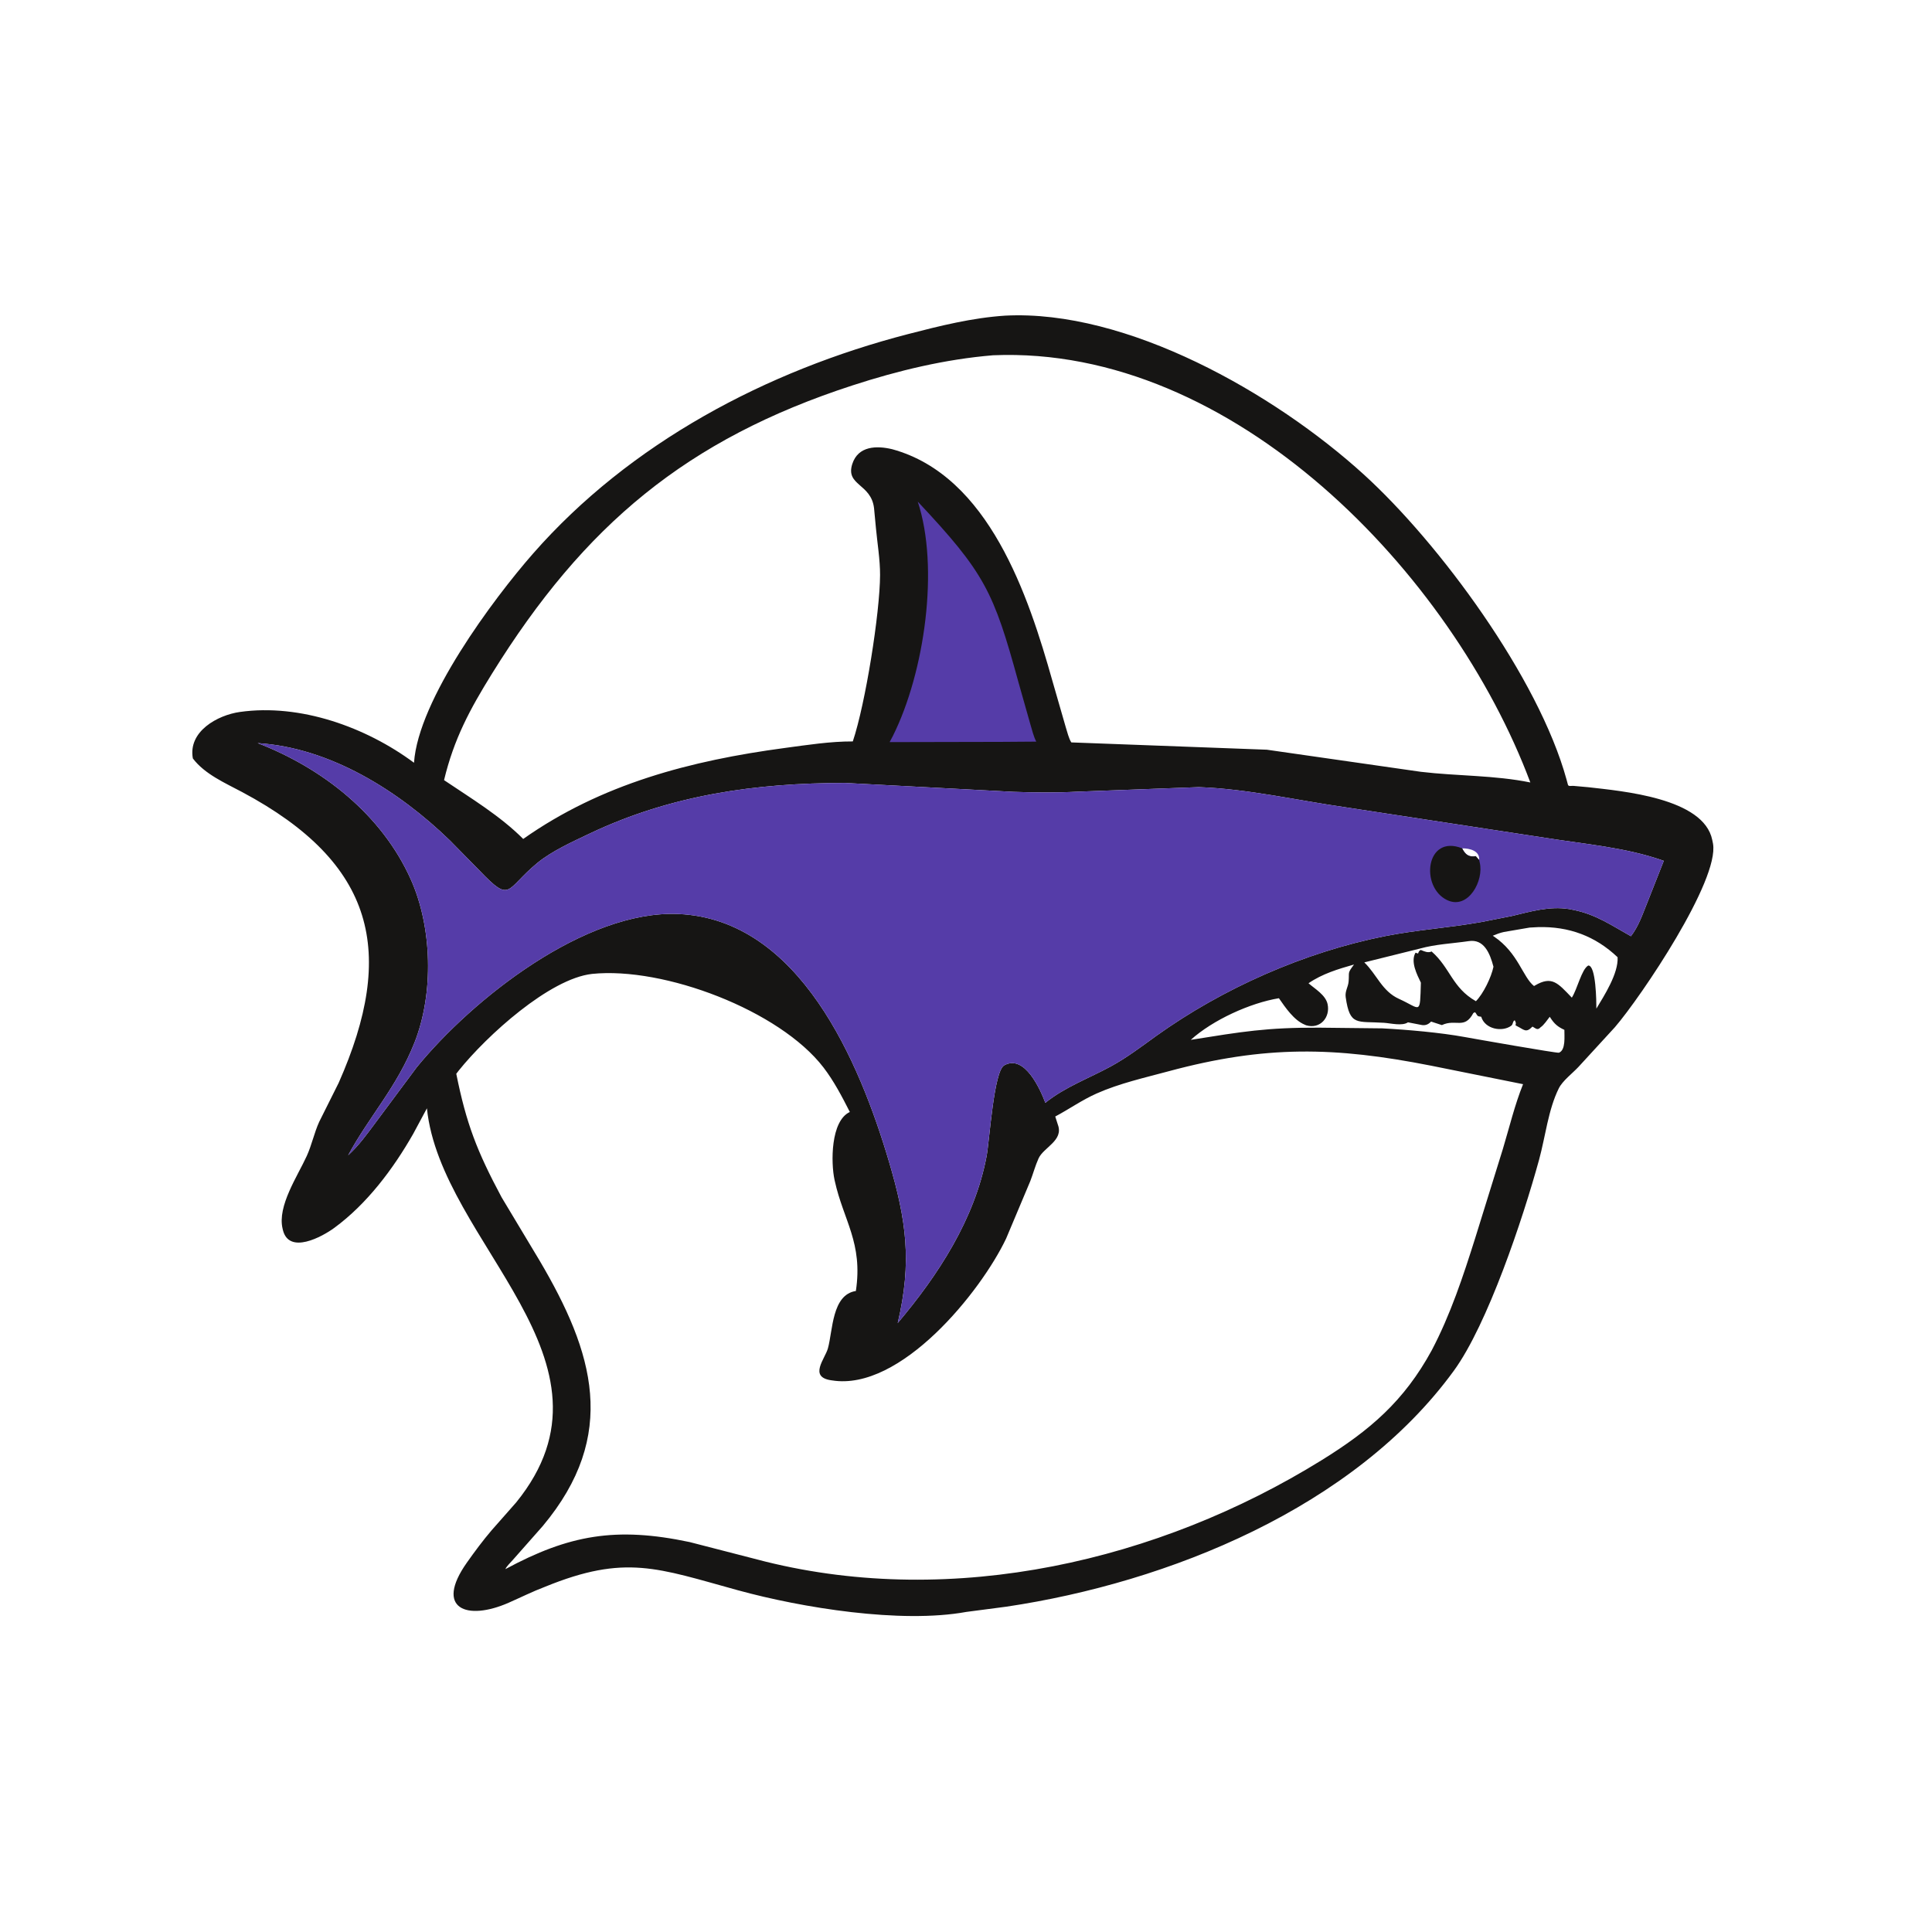 <svg version="1.1" xmlns="http://www.w3.org/2000/svg" style="display: block;" viewBox="0 0 2048 2048" width="640" height="640">
<path transform="translate(0,0)" fill="rgb(22,21,20)" d="M 1065.43 334.596 C 1194.38 327.878 1350.7 416.58 1445.72 503.012 C 1525.5 575.587 1630.85 718.096 1660.62 826.441 L 1662.1 831.92 C 1662.62 833.857 1665.96 832.94 1667.75 833.045 L 1683.58 834.472 C 1719.31 838.613 1806.01 845.831 1815.05 890.365 L 1815.85 894.281 C 1822.78 933.171 1739.89 1056.26 1711.87 1088.87 L 1673.14 1131.08 C 1666.96 1137.68 1656.38 1145.67 1652.41 1153.66 C 1641.17 1176.24 1638.17 1204.96 1631.52 1229.24 C 1614.23 1292.36 1576.91 1403.84 1541.24 1452.88 C 1435.41 1598.36 1238.65 1677.55 1066.89 1703.13 L 1024.42 1708.69 C 954.988 1721.35 850.028 1704.36 782.12 1685.71 C 697.087 1662.36 662.936 1647.27 577.783 1682.04 C 564.649 1687.01 551.966 1693.35 539.105 1699 C 494.725 1718.47 460.399 1705.37 494.838 1656.54 C 503.172 1644.73 511.774 1633.15 521.163 1622.14 L 547.161 1592.65 C 668.965 1442.61 467.131 1317.91 452.555 1174.85 L 438.021 1201.91 C 416.86 1239.02 389.071 1276.13 354.348 1301.61 C 341.708 1310.88 306.362 1330.33 299.864 1303.77 L 299.552 1302.41 C 293.841 1278.45 315.436 1246.82 325.18 1225.38 C 330.52 1213.64 333.042 1200.9 338.358 1189.21 L 358.988 1147.92 C 420.218 1009.6 397.917 914.999 256.656 839.612 C 238.618 829.985 217.023 820.649 204.433 803.974 C 199.211 775.34 230.604 758.041 254.344 754.698 C 318.351 745.685 387.959 770.77 438.867 808.548 C 443.324 741.909 522.653 635.204 564.979 586.911 C 667.887 469.497 812.677 392.973 962.59 354.151 C 996.421 345.389 1030.45 336.909 1065.43 334.596 z M 627.628 1032.38 C 582.58 1037.38 516.116 1097.69 486.301 1134.82 L 483.672 1138.25 C 494.308 1191.08 505.515 1220.18 531.718 1269.19 L 571.849 1336.06 C 629.4 1433.52 656.106 1521.08 575.31 1617.71 L 543.628 1653.59 C 541.436 1656.17 536.939 1660.3 535.738 1663.34 C 603.17 1626.99 653.027 1618.13 731.078 1634.66 L 811.426 1655.37 C 1010.9 1704.78 1228.04 1655.02 1400.98 1547.87 C 1452.14 1516.17 1488.27 1485.39 1517.71 1431.36 C 1537.55 1393.65 1551.03 1352.84 1563.81 1312.3 L 1593.08 1218.03 C 1599.99 1195.08 1605.57 1171.53 1614.51 1149.28 L 1516.89 1129.64 C 1415.11 1109.58 1341.27 1107.9 1238.71 1135.6 C 1213.21 1142.49 1186.73 1148.37 1162.5 1159.13 C 1146.92 1166.05 1133.53 1175.62 1118.61 1183.55 L 1121.37 1192.18 C 1127.72 1209.07 1106.26 1216.14 1100.9 1228 C 1097.39 1235.76 1095.23 1244.08 1092.15 1252.02 L 1066.5 1312.98 C 1039.67 1369.38 954.63 1474.97 882 1463.28 L 880.84 1463.12 C 857.182 1459.54 874.496 1440.42 877.576 1429.49 C 882.912 1410.55 881.69 1372.46 907.261 1368.5 C 914.939 1317.49 894.054 1293.63 884.935 1252 L 884.635 1250.69 C 880.722 1232.55 880.396 1188.28 900.859 1178.75 C 892.626 1162.57 884.03 1146.03 872.969 1131.61 C 826.475 1071 703.822 1024.55 627.628 1032.38 z M 1052.69 376.597 C 1001.88 380.81 951.968 392.826 903.591 408.569 C 728.1 465.681 619.361 556.511 521.612 713.972 C 497.958 752.076 481.199 783.331 470.714 826.969 C 499.285 846.224 530.166 864.81 554.628 889.321 C 637.448 830.915 732.288 806.216 832 792.863 C 855.478 789.719 880.299 785.846 904.005 785.942 C 917.44 745.953 932.775 649.58 932.903 609.455 C 932.954 593.146 930.026 575.905 928.504 559.612 L 926.522 538.645 C 923.43 512.457 896.015 514.841 903.475 491.804 C 909.694 472.599 929.285 472.233 945.776 476.186 C 1048.38 504.309 1090.24 631.751 1115.69 722.091 L 1129.8 771.032 C 1131.44 776.083 1132.81 782.513 1135.63 786.981 L 1342.94 794.722 L 1506.15 818.141 C 1544.63 822.752 1584.14 821.666 1622.22 829.45 C 1539.37 608.177 1307.6 365.871 1052.69 376.597 z M 273.163 787.735 C 342.061 814.41 404.886 863.632 435.597 932.5 C 458.132 983.033 459.978 1052.87 439.5 1104.92 C 420.881 1152.24 391.352 1183.39 369.034 1224.66 C 380.298 1214.46 388.643 1202.74 397.665 1190.64 L 441.856 1131.24 C 500.736 1059.18 620.04 964.509 719.285 968.885 C 847.714 974.548 911.143 1125.82 942.389 1231.48 C 960.788 1293.69 966.898 1337.63 951.621 1402.5 C 994.616 1351.55 1033.13 1292.5 1045.78 1225.93 C 1048.97 1209.16 1053.45 1135.5 1064.5 1129.31 C 1086.29 1117.1 1102.91 1155.28 1108.12 1169.03 C 1128.44 1152.48 1154.55 1142.96 1177.51 1130.44 C 1194.42 1121.22 1209.92 1109.48 1225.5 1098.22 C 1296.31 1047.53 1382.69 1009.37 1467.91 992.396 C 1501.67 985.671 1536.06 983.513 1569.93 977.458 L 1602.6 971.03 C 1622.39 966.274 1642.51 960.365 1663.1 963.622 L 1668.11 964.599 C 1691.82 969.347 1708.55 981.112 1728.84 992.438 C 1736.9 982.066 1741.04 969.59 1745.94 957.512 L 1763.69 912.533 C 1723.86 898.291 1678.91 894.68 1637.41 888.024 L 1427 855.868 C 1375.43 848.528 1323.01 836.295 1270.91 834.386 L 1142 839.222 C 1119.9 840.393 1096.8 840.162 1074.65 839.397 L 895.646 829.953 C 801.348 830.03 711.68 842.495 625.278 883.521 C 607.287 892.063 585.005 902.104 569.694 914.685 C 535.353 942.905 542.356 958.411 508.129 922.653 L 476.948 890.943 C 422.78 838.418 350.036 792.544 273.163 787.735 z M 1642.8 1077.82 C 1639.93 1081.4 1636.82 1086.41 1633.06 1088.99 C 1629.72 1092.65 1627.93 1090.05 1624.5 1088.23 C 1617.43 1095.53 1615.56 1091.35 1608 1087.72 L 1606.5 1086.83 C 1607.19 1084.13 1606.88 1084.05 1605.65 1081.5 C 1603.14 1082.88 1604.29 1085.67 1601.79 1087.46 C 1592.29 1094.23 1574.1 1090.99 1570.15 1077.8 L 1567.5 1077.36 C 1565.38 1076.83 1565.42 1074.62 1563.5 1072.99 L 1561.83 1073.84 C 1552.33 1091.63 1543.27 1079.67 1528.44 1086.64 L 1517 1082.91 C 1513.92 1086.23 1510.44 1087.46 1505.85 1086.3 L 1492.5 1083.71 C 1486.43 1087.87 1474.09 1084.67 1467.2 1084.21 C 1438.51 1082.31 1430.91 1088.08 1426.49 1057.03 C 1425.58 1050.67 1429.09 1046.38 1429.59 1040.4 C 1430.47 1029.92 1428.01 1032.17 1435.31 1022.43 C 1418.55 1027.19 1401.54 1032.31 1387.08 1042.29 C 1393.82 1048.23 1405.16 1054.65 1407.29 1064.36 C 1410.34 1078.32 1399.57 1091.25 1384.58 1086.86 L 1383 1086.17 C 1371.58 1081.43 1362.6 1068.07 1355.69 1058.16 C 1325.14 1063.2 1285.64 1081.18 1262.28 1102.28 C 1316.73 1093.62 1342.38 1089.16 1398.1 1089.37 L 1465.32 1090.11 C 1492.07 1091.51 1527.12 1094.61 1552.74 1099.31 C 1562.42 1101.08 1650.63 1116.6 1652.5 1115.92 C 1660.02 1113.16 1658.18 1098 1658.31 1091.69 C 1651.35 1088.51 1647.72 1085.37 1643.57 1079.02 L 1642.8 1077.82 z M 1621.51 983.26 L 1594.18 987.943 C 1590.01 988.861 1586.32 990.282 1582.39 991.904 L 1583.7 992.776 C 1609.45 1010.2 1614.17 1035.87 1626.14 1045.25 L 1627.12 1044.66 C 1645.09 1034.13 1651.24 1041.92 1666.2 1057.54 C 1672.04 1048.47 1676.5 1027.65 1683.56 1023.5 C 1691.89 1022.99 1692.24 1062.23 1692.22 1069.19 C 1700.57 1055.3 1715.72 1031.87 1714.71 1014.68 C 1691.1 992.281 1663.07 981.886 1630.38 982.792 L 1621.51 983.26 z M 1556.72 997.664 C 1539.39 1000.18 1521.94 1000.86 1505 1005.57 L 1446.22 1020.17 C 1459.48 1033 1464.98 1050.72 1483 1058.85 C 1506.45 1069.44 1505.13 1076.92 1506.19 1041.64 C 1501.99 1032.95 1495.01 1019.43 1500.5 1009.89 L 1503.22 1010.78 C 1504.07 1008.57 1504.05 1008.23 1506 1006.96 L 1507.06 1007.39 C 1510.1 1008.62 1513.45 1010.07 1516.75 1008.92 L 1517.5 1008.56 C 1537.35 1025.84 1539.27 1047.01 1564.53 1061.31 C 1572.35 1053.46 1580.83 1036.01 1583.14 1024.8 C 1579.35 1010.37 1573.01 994.996 1556.72 997.664 z"/>
<path transform="translate(0,0)" fill="rgb(85,60,168)" d="M 972.837 531.704 C 1043.85 607.337 1053.19 626.829 1079.51 722.865 L 1092.31 768.079 C 1094.17 774.054 1095.56 780.628 1098.49 786.152 L 1061.25 786.42 L 943.04 786.67 L 946.5 780.114 C 980.127 712.731 995.96 601.564 972.837 531.704 z"/>
<path transform="translate(0,0)" fill="rgb(85,60,168)" d="M 273.163 787.735 C 350.036 792.544 422.78 838.418 476.948 890.943 L 508.129 922.653 C 542.356 958.411 535.353 942.905 569.694 914.685 C 585.005 902.104 607.287 892.063 625.278 883.521 C 711.68 842.495 801.348 830.03 895.646 829.953 L 1074.65 839.397 C 1096.8 840.162 1119.9 840.393 1142 839.222 L 1270.91 834.386 C 1323.01 836.295 1375.43 848.528 1427 855.868 L 1637.41 888.024 C 1678.91 894.68 1723.86 898.291 1763.69 912.533 L 1745.94 957.512 C 1741.04 969.59 1736.9 982.066 1728.84 992.438 C 1708.55 981.112 1691.82 969.347 1668.11 964.599 L 1663.1 963.622 C 1642.51 960.365 1622.39 966.274 1602.6 971.03 L 1569.93 977.458 C 1536.06 983.513 1501.67 985.671 1467.91 992.396 C 1382.69 1009.37 1296.31 1047.53 1225.5 1098.22 C 1209.92 1109.48 1194.42 1121.22 1177.51 1130.44 C 1154.55 1142.96 1128.44 1152.48 1108.12 1169.03 C 1102.91 1155.28 1086.29 1117.1 1064.5 1129.31 C 1053.45 1135.5 1048.97 1209.16 1045.78 1225.93 C 1033.13 1292.5 994.616 1351.55 951.621 1402.5 C 966.898 1337.63 960.788 1293.69 942.389 1231.48 C 911.143 1125.82 847.714 974.548 719.285 968.885 C 620.04 964.509 500.736 1059.18 441.856 1131.24 L 397.665 1190.64 C 388.643 1202.74 380.298 1214.46 369.034 1224.66 C 391.352 1183.39 420.881 1152.24 439.5 1104.92 C 459.978 1052.87 458.132 983.033 435.597 932.5 C 404.886 863.632 342.061 814.41 273.163 787.735 z M 1549.92 899.256 C 1553.21 905.674 1556.73 908.87 1564.36 907.562 L 1567.99 911.653 C 1568.68 901.631 1557.72 899.285 1549.92 899.256 z"/>
<path transform="translate(0,0)" fill="rgb(22,21,20)" d="M 1567.99 911.653 L 1568.5 914.03 C 1573.42 933.211 1556.45 964.73 1534.11 954.18 C 1505.06 940.464 1511.31 883.974 1549.92 899.256 C 1553.21 905.674 1556.73 908.87 1564.36 907.562 L 1567.99 911.653 z"/>
</svg>